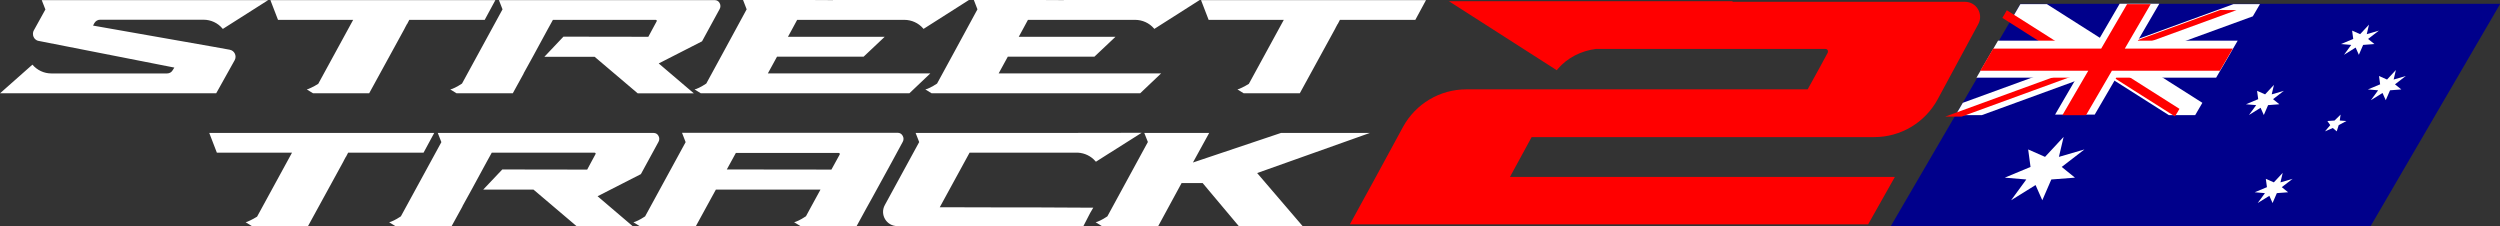 <?xml version="1.0" encoding="UTF-8" standalone="no"?>
<!-- Created with Inkscape (http://www.inkscape.org/) -->

<svg
   width="476.48mm"
   height="43.116mm"
   version="1.1"
   viewBox="0 0 476.48 43.116"
   id="svg17"
   sodipodi:docname="S2T Stack Flag White.svg"
   inkscape:version="1.3.2 (091e20e, 2023-11-25, custom)"
   xmlns:inkscape="http://www.inkscape.org/namespaces/inkscape"
   xmlns:sodipodi="http://sodipodi.sourceforge.net/DTD/sodipodi-0.dtd"
   xmlns="http://www.w3.org/2000/svg"
   xmlns:svg="http://www.w3.org/2000/svg">
  <rect x="0" y="0" width="476.48" height="43.116" fill="#333333" stroke="none"/>
  <defs
     id="defs17" />
  <sodipodi:namedview
     id="namedview17"
     pagecolor="#ffffff"
     bordercolor="#000000"
     borderopacity="0.25"
     inkscape:showpageshadow="2"
     inkscape:pageopacity="0.0"
     inkscape:pagecheckerboard="0"
     inkscape:deskcolor="#d1d1d1"
     inkscape:document-units="mm"
     inkscape:zoom="1.5481412"
     inkscape:cx="900.43467"
     inkscape:cy="81.710893"
     inkscape:window-width="3840"
     inkscape:window-height="2054"
     inkscape:window-x="-11"
     inkscape:window-y="-11"
     inkscape:window-maximized="1"
     inkscape:current-layer="g3" />
  <g
     transform="translate(-311.84 -79.043)"
     id="g17">
    <g
       stroke-linejoin="round"
       stroke-width=".353"
       id="g3">
      <path
         d="m355.61 88.517-2.946-0.533-23.089-4.064 0.254-0.483c0.229-0.381 0.635-0.635 1.067-0.635h19.736c1.397 0 2.718 0.61 3.607 1.676l0.076 0.076 8.636-5.486h-43.155l0.686 1.753h0.025l-1.321 2.388-0.914 1.651-0.076 0.178c-0.025 0.076-0.203 0.61 0.102 1.143 0.279 0.533 0.813 0.66 0.914 0.66l25.857 5.08-0.305 0.483c-0.203 0.381-0.61 0.635-1.067 0.635h-22.073c-1.397 0-2.692-0.61-3.607-1.676l-6.172 5.461h41.199l3.531-6.325c0.432-0.813-0.051-1.829-0.965-1.981zm50.515-9.449h-42.748l1.448 3.759h14.326l-6.629 12.141-0.025 0.051c-0.965 0.61-1.854 0.965-1.854 0.965l-0.33 0.102 1.194 0.737h10.693l6.706-12.243 0.178-0.356 0.33-0.61h0.025l0.381-0.737 0.025-0.051h14.376l2.032-3.759h-0.127zm42.869 0.559c-0.178-0.356-0.533-0.559-0.914-0.559h-41.148l0.686 1.753-7.722 14.148c-1.092 0.737-1.88 1.016-1.88 1.016l-0.356 0.102 1.194 0.737h10.719l2.083-3.785h-0.025l1.753-3.175 2.083-3.835 0.787-1.448 0.533-0.965 0.432-0.787h19.609c0.076 0 0.127 0.051 0.178 0.102 0.025 0.076 0.025 0.152-0.025 0.203l-0.66 1.219-0.914 1.702-16.18-0.025-3.632 3.835h9.576l8.204 6.96h10.693l-6.68-5.69 8.255-4.216 3.353-6.147c0.203-0.356 0.203-0.787 0-1.143zm10.942 10.211h16.51l4.013-3.785c-0.432 0-5.105 0.025-10.82 0h-7.62l0.737-1.346 1.016-1.88h20.422c1.372 0 2.692 0.584 3.607 1.651l0.051 0.076 8.661-5.512h-25.908v0.025c-1.626 0-3.2-0.025-4.699-0.025h-12.446l0.686 1.778-4.318 7.95-3.378 6.198c-1.092 0.737-1.88 1.016-1.88 1.016l-0.356 0.102 1.194 0.737h39.751l3.988-3.785h-30.963zm43.987 0h16.51l4.013-3.785c-0.432 0-5.105 0.025-10.82 0h-7.62l0.737-1.346 1.016-1.88h20.422c1.372 0 2.692 0.584 3.607 1.651l0.051 0.076 8.661-5.512h-25.908v0.025c-1.626 0-3.2-0.025-4.699-0.025h-12.446l0.686 1.778-4.318 7.95-3.378 6.198c-1.092 0.737-1.88 1.016-1.88 1.016l-0.356 0.102 1.194 0.737h39.751l3.988-3.785h-30.963zm79.572-10.77h-42.748l1.448 3.759h14.326l-6.629 12.141-0.025 0.051c-0.965 0.61-1.854 0.965-1.854 0.965l-0.33 0.102 1.194 0.737h10.693l6.706-12.243 0.178-0.356 0.33-0.61h0.025l0.381-0.737 0.025-0.051h14.376l2.032-3.759h-0.127z"
         style="text-orientation:upright;fill:#ffffff"
         aria-label="STREEt"
         id="path1" />
      <path
         d="m569.11 121.8h98.783l5.097-9.041h-73.359l4.126-7.585h65.289c5.036 0 9.648-2.731 12.075-7.16l7.767-14.381c1.032-1.942-0.364-4.247-2.549-4.247h-44.295v-0.121h-54.064l20.57 13.167 0.182-0.243c1.881-2.184 4.49-3.459 7.281-3.823h43.749c0.182 0 0.364 0.121 0.425 0.243 0.061 0.182 0.061 0.364 0 0.485l-1.578 2.913-2.245 4.065h-65.047c-5.036 0-9.648 2.731-12.075 7.16l-5.34 9.83z"
         fill="#f00"
         style="text-orientation:upright"
         aria-label="2"
         id="path2" />
      <path
         d="m394.47 104.38h-42.748l1.448 3.759h14.326l-6.629 12.141-0.025 0.051c-0.965 0.61-1.854 0.965-1.854 0.965l-0.33 0.102 1.194 0.737h10.693l6.706-12.243 0.178-0.356 0.33-0.61h0.025l0.381-0.737 0.025-0.051h14.376l2.032-3.759h-0.127zm42.869 0.559c-0.178-0.356-0.533-0.559-0.914-0.559h-41.148l0.686 1.753-7.722 14.148c-1.092 0.737-1.88 1.016-1.88 1.016l-0.356 0.102 1.194 0.737h10.719l2.083-3.785h-0.025l1.753-3.175 2.083-3.835 0.787-1.448 0.533-0.965 0.432-0.787h19.609c0.076 0 0.127 0.051 0.178 0.102 0.025 0.076 0.025 0.152-0.025 0.203l-0.66 1.219-0.914 1.702-16.18-0.025-3.632 3.835h9.576l8.204 6.96h10.693l-6.68-5.69 8.255-4.216 3.353-6.147c0.203-0.356 0.203-0.787 0-1.143zm46.552 0c-0.178-0.356-0.533-0.584-0.914-0.584h-41.148l0.686 1.778-7.722 14.148c-1.092 0.737-1.88 1.016-1.88 1.016l-0.356 0.102 1.194 0.737h10.719l3.81-6.96h19.939l-1.778 3.251-0.991 1.829c-1.118 0.762-1.93 1.041-1.93 1.041l-0.33 0.102 1.219 0.737h10.693l1.93-3.531 0.991-1.778 3.734-6.807 2.134-3.937c0.203-0.356 0.203-0.787 0-1.143zm-12.014 3.556-1.575 2.87-19.939-0.025 1.727-3.15h19.609c0.076 0 0.127 0.051 0.178 0.102 0.025 0.076 0.025 0.152 0 0.203zm40.888-4.115h-26.416l0.686 1.753v-0.025l-6.553 12.014c-0.991 1.803 0.305 4.013 2.388 4.013h35.458l1.295-2.515 0.584-0.991s-4.318-0.025-10.033-0.051h-4.75c-3.251 0-6.706-0.025-9.982-0.025h-4.496l5.69-10.414h20.65c1.295 0.076 2.515 0.66 3.353 1.651l0.076 0.076 2.718-1.727h0.025l0.102-0.076 5.867-3.708zm60.167 0h-16.942l-16.789 5.639 3.099-5.639h-12.37l0.686 1.727-7.722 14.173c-1.092 0.737-1.88 1.016-1.88 1.016l-0.356 0.102 1.194 0.737v0.025h10.719l4.47-8.23h4.013l1.168 1.397 5.74 6.833h12.167l-8.687-10.135z"
         style="text-orientation:upright;fill:#ffffff"
         aria-label="TRACK"
         id="path3" />
    </g>
    <g
       transform="matrix(8.478 0 -1.858 8.478 303.66 164.36)"
       id="g10">
      <rect
         transform="matrix(1 0 -.342 .94 0 0)"
         x="40.568"
         y="-10.615"
         width="10.787"
         height="5.319"
         fill="#00008b"
         stroke-width=".893"
         id="rect3" />
      <path
         d="m43.341-7.614 0.05-0.138 1.222-0.484c0.672-0.266 1.222-0.486 1.223-0.488 7.69e-4 -0.002-0.39-0.222-0.868-0.488l-0.869-0.484 0.1-0.274h0.597l1.743 0.972 2.449-0.972h0.597l-0.1 0.274-1.222 0.484c-0.672 0.266-1.222 0.486-1.223 0.488-7.69e-4 0.002 0.39 0.222 0.868 0.488l0.869 0.484-0.101 0.277h-0.592l-1.748-0.974-2.456 0.974h-0.592z"
         fill="#fff"
         stroke-width=".865"
         id="path4" />
      <g
         transform="matrix(.899 0 -.303 .833 37.508 -6.593)"
         fill="#f00"
         id="g8">
        <path
           transform="scale(.009)"
           d="m783.18-341.33-135.7-67.895v-22.972l158.34 79.161c87.088 43.539 158.47 79.277 158.62 79.418 0.15 0.141-10.039 0.24-22.644 0.22l-22.917-0.036z"
           id="path5" />
        <path
           transform="scale(.009)"
           d="m967.12-285.02v-11.651l272.71-136.27 45.62 0.41-318.33 159.16z"
           id="path6" />
        <path
           transform="scale(.009)"
           d="m1127.3-193.29-158.51-79.345 45.615-0.073 272.38 136.19v11.323c0 6.227-0.222 11.306-0.492 11.286-0.271-0.02-71.82-35.742-159-79.381z"
           id="path7" />
        <path
           transform="scale(.009)"
           d="m806.97-192.64c87.179-43.64 158.73-79.361 159-79.381 0.271-0.02 0.492 5.059 0.492 11.286v11.323l-272.38 136.19-45.615-0.073z"
           id="path8" />
      </g>
      <path
         d="m45.675-7.903 0.151-0.415h-2.251l0.302-0.831h2.251l0.302-0.831h0.891l-0.302 0.831h2.246l-0.302 0.831h-2.246l-0.302 0.831h-0.891z"
         fill="#fff"
         stroke-width=".865"
         id="path9" />
      <path
         d="m45.872-7.973 0.182-0.5h-2.428l0.181-0.497h2.428l0.363-1h0.531l-0.363 1h2.428l-0.181 0.497h-2.428l-0.363 1h-0.531z"
         fill="#f00"
         stroke-width=".865"
         id="path10" />
    </g>
    <path
       d="m705.15 105.13-0.898 3.812 4.866-1.418-4.333 3.335 2.525 2.043-4.506 0.347-1.718 3.966-1.285-2.902-4.667 2.902 2.903-3.966-4.101-0.347 4.905-2.043-0.448-3.335 3.214 1.418z"
       fill="#fff"
       stroke-width=".018"
       id="path11" />
    <g
       transform="matrix(.899 0 -.288 .833 689.98 79.736)"
       fill="#fff"
       stroke-width=".01"
       id="g16">
      <path
         d="m75.724 38.715 0.223 2.179 2.318-0.81-1.684 1.906 1.712 1.168-2.323 0.198-0.183 2.267-1.213-1.659-1.94 1.659 0.811-2.267-2.236-0.198 2.224-1.168-0.849-1.906 1.962 0.81z"
         id="path12" />
      <path
         d="m67.418 18.579 0.223 2.179 2.318-0.81-1.684 1.906 1.712 1.168-2.323 0.198-0.183 2.267-1.213-1.659-1.94 1.659 0.811-2.267-2.236-0.198 2.224-1.168-0.849-1.906 1.962 0.81z"
         id="path13" />
      <path
         d="m83.154 4.802 0.223 2.179 2.318-0.81-1.684 1.906 1.712 1.168-2.323 0.198-0.183 2.267-1.213-1.659-1.94 1.659 0.811-2.267-2.236-0.198 2.224-1.168-0.849-1.906 1.962 0.81z"
         id="path14" />
      <path
         d="m92.183 15.188 0.223 2.179 2.318-0.81-1.684 1.906 1.712 1.168-2.323 0.198-0.183 2.267-1.213-1.659-1.94 1.659 0.811-2.267-2.236-0.198 2.224-1.168-0.849-1.906 1.962 0.81z"
         id="path15" />
      <path
         d="m83.73 25.392 0.256 1.357 1.439 0.107-1.327 0.946 0.038 1.424-1.077-0.773-1.415 0.773 0.662-1.424-0.913-0.946 1.486-0.107z"
         id="path16" />
    </g>
  </g>
</svg>
